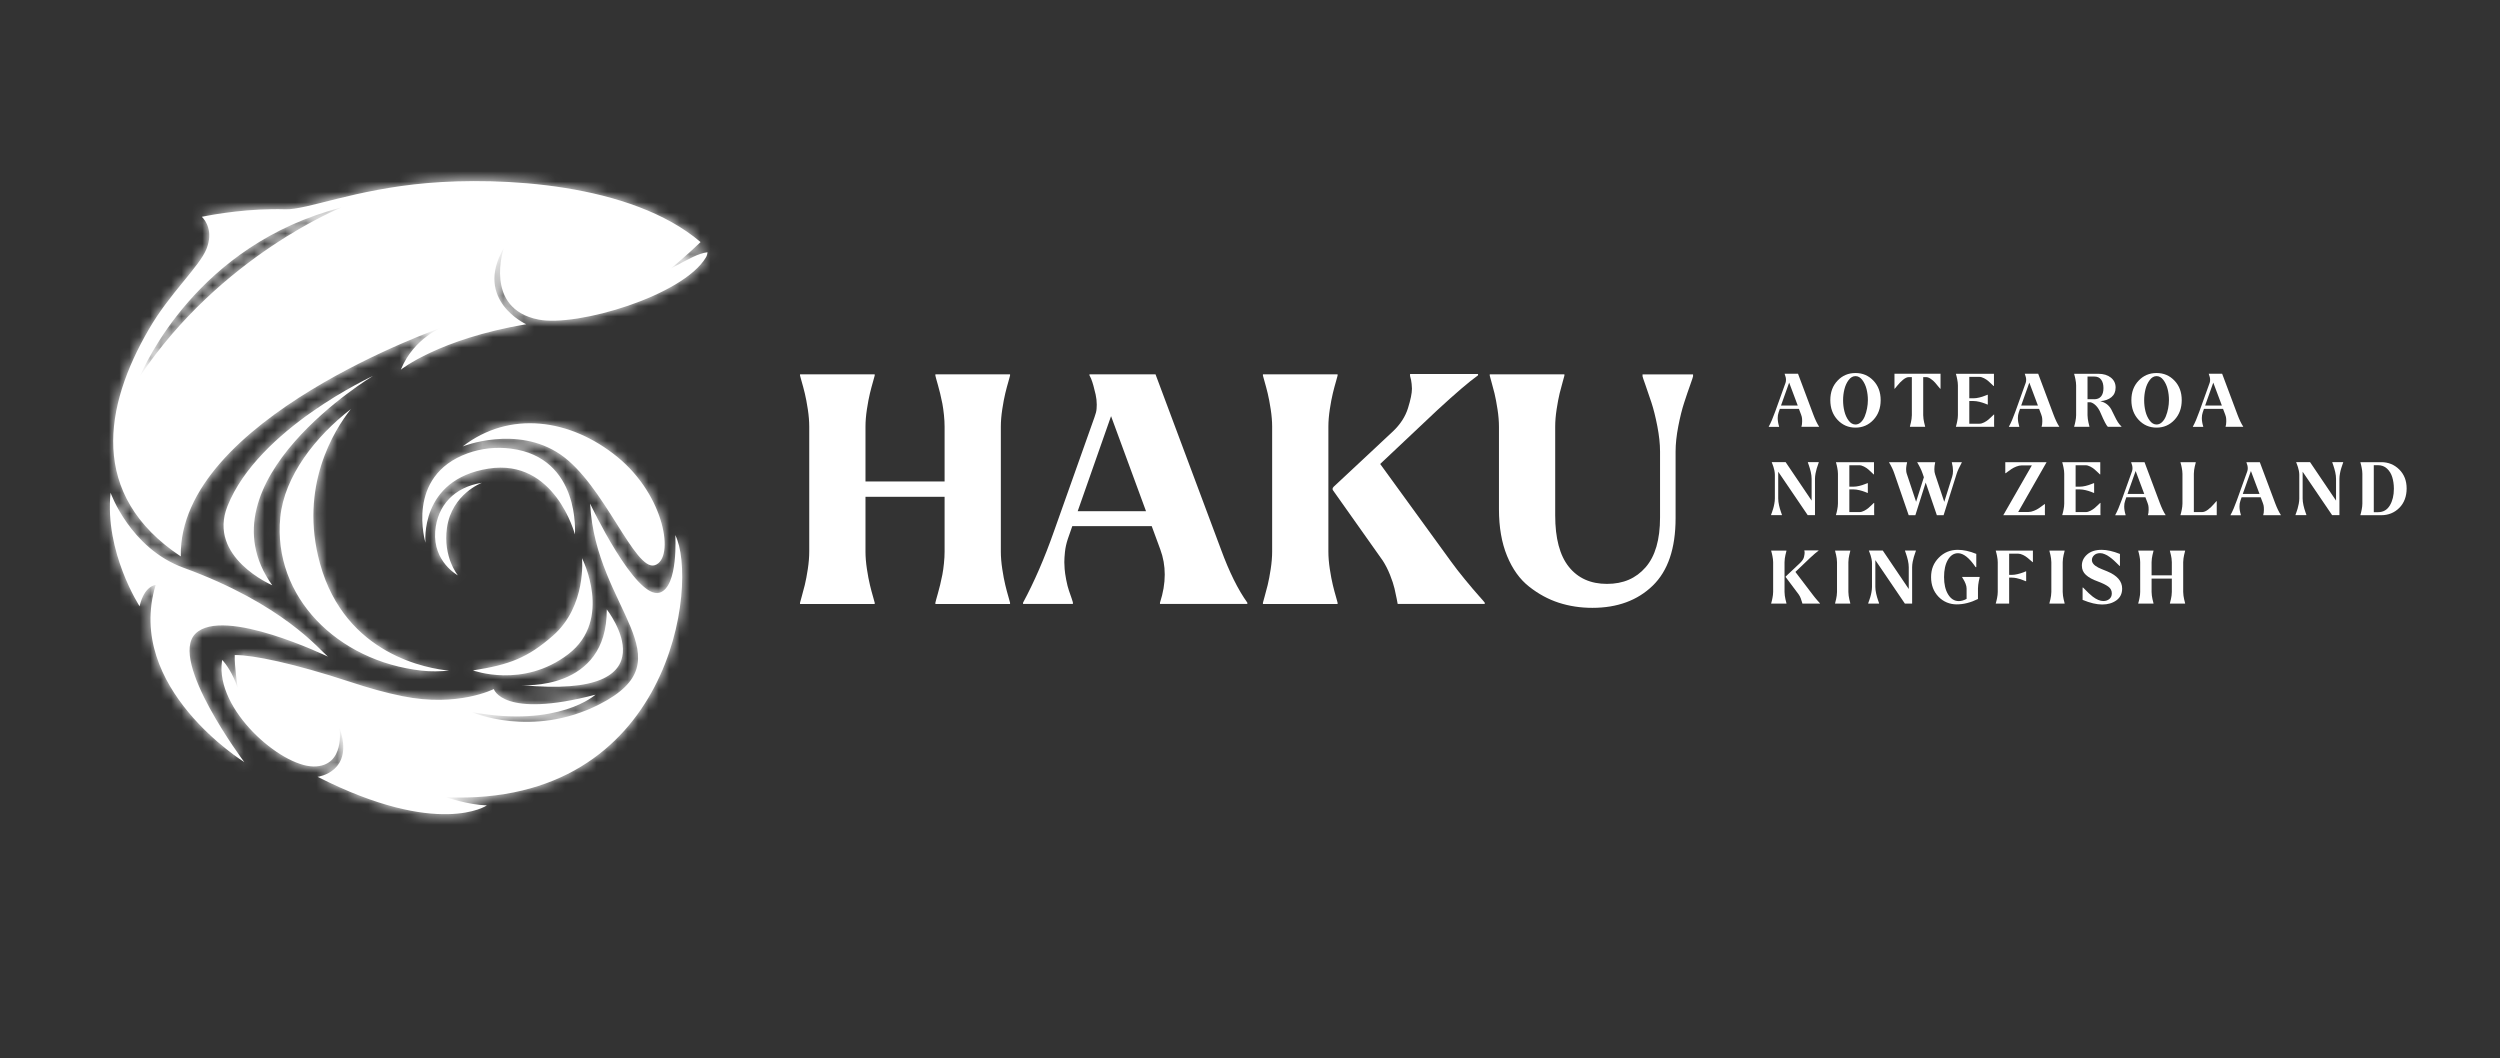 <svg width="241" height="102" viewBox="0 0 241 102" fill="none" xmlns="http://www.w3.org/2000/svg">
<rect x="0" y="0" width="241" height="102" fill="#333333" stroke="none"/>
<path d="M63.59 57.135C61.276 57.845 56.888 48.55 56.888 48.55C57.403 58.767 66.448 63.503 57.754 67.914C51.28 71.2 45.462 68.644 45.462 68.644C53.892 70.188 57.407 66.967 57.407 66.967C48.438 69.322 47.605 66.423 47.605 66.423C47.605 66.423 44.166 68.201 38.804 67.113C37.123 66.773 35.533 66.319 33.773 65.74C28.324 63.947 24.39 63.135 22.63 63.146C22.589 64.16 22.916 66.342 22.916 66.342C22.459 64.922 21.791 64.028 21.433 63.621C21.417 63.665 21.403 63.711 21.396 63.758C20.764 68.424 27.06 73.868 30.232 73.887C33.341 73.903 32.723 70.14 32.723 70.14C34.234 74.433 30.617 74.885 30.617 74.885C42.315 80.811 46.936 77.641 46.936 77.641C45.128 77.587 43.012 76.86 43.012 76.86C64.866 77.74 67.339 56.032 65.099 51.584C65.099 51.584 65.415 56.574 63.59 57.135ZM21.931 48.786C19.966 53.723 26.245 56.419 26.245 56.419C19.066 46.403 35.953 36.242 35.953 36.242C35.953 36.242 24.905 41.32 21.931 48.786ZM18.842 61.083C21.539 58.42 31.611 63.301 31.611 63.301C30.797 62.623 27.272 58.225 17.696 54.733C12.553 52.857 10.659 47.499 10.659 47.499C10.071 53.237 13.456 58.441 13.456 58.441C13.928 56.424 15.006 56.394 15.006 56.394C12 66.298 23.551 73.468 23.551 73.468C23.551 73.468 16.21 63.686 18.842 61.085V61.083ZM27.018 49.882C26.287 57.537 32.536 63.746 40.657 64.651C41.55 64.751 42.435 64.726 43.3 64.649C41.379 64.466 33.298 63.206 30.848 54.325C28.79 46.864 32.239 41.434 33.821 39.44C30.451 42.033 27.396 45.91 27.018 49.882ZM50.242 66.043C65.371 67.5 58.492 58.746 58.492 58.746C58.542 66.717 50.242 66.043 50.242 66.043ZM68.199 24.318C68.19 24.489 68.144 24.658 68.052 24.811C65.86 28.5 55.64 31.545 51.903 30.804C46.588 29.748 48.563 23.913 48.563 23.913C45.649 28.952 50.724 31.256 50.724 31.256C42.288 32.685 38.638 35.64 38.638 35.64C39.907 32.536 42.703 31.524 42.703 31.524C42.703 31.524 17.154 40.405 17.43 53.64C8.489 47.7 10.062 39.109 14.348 31.747C16.335 28.296 19.221 25.712 19.908 23.989C20.582 22.301 19.809 21.24 19.458 20.9C20.81 20.624 24.051 20.071 27.528 20.175C29.579 20.238 34.167 18.262 41.176 17.651C48.182 17.042 60.803 17.607 67.535 23.336C66.335 24.505 64.686 25.876 64.686 25.876C66.543 24.887 67.3 24.438 68.199 24.316V24.318ZM32.924 19.999C18.978 23.572 13.949 35.285 13.469 36.3C13.458 36.316 13.453 36.334 13.444 36.353C13.444 36.353 13.453 36.334 13.469 36.3C21.281 24.633 32.924 19.999 32.924 19.999ZM44.602 43.038C44.602 43.038 49.806 40.94 54.016 43.805C58.229 46.67 61.193 55.134 63.131 54.483C65.067 53.832 64.098 47.8 59.537 44.067C54.978 40.334 49.121 39.549 44.602 43.038ZM46.459 46.54C46.459 46.54 43.552 47.608 43.086 50.891C42.687 53.7 44.14 55.465 44.14 55.465C44.14 55.465 41.727 54.182 41.956 51.218C42.149 48.724 43.815 46.945 46.461 46.54H46.459ZM41.017 52.318C41.017 52.318 40.398 46.23 47.093 45.174C53.502 44.164 55.423 51.519 55.423 51.519C55.423 51.519 56.003 44.108 49.243 43.247C47.836 43.066 46.408 43.219 45.072 43.703C39.035 45.892 41.017 52.318 41.017 52.318ZM56.106 53.809C56.106 53.809 56.57 58.422 53.297 61.284C50.872 63.408 49.105 64.089 45.596 64.626C45.596 64.626 50.408 66.407 54.773 63.07C59.138 59.733 56.106 53.807 56.106 53.807V53.809Z" fill="white"/>
<mask id="mask0_703_58" style="mask-type:luminance" maskUnits="userSpaceOnUse" x="10" y="17" width="59" height="62">
<path d="M63.59 57.135C61.276 57.845 56.888 48.55 56.888 48.55C57.403 58.767 66.448 63.503 57.754 67.914C51.28 71.2 45.462 68.644 45.462 68.644C53.892 70.188 57.407 66.967 57.407 66.967C48.438 69.322 47.605 66.423 47.605 66.423C47.605 66.423 44.166 68.201 38.804 67.113C37.123 66.773 35.533 66.319 33.773 65.74C28.324 63.947 24.39 63.135 22.63 63.146C22.589 64.16 22.916 66.342 22.916 66.342C22.459 64.922 21.791 64.028 21.433 63.621C21.417 63.665 21.403 63.711 21.396 63.758C20.764 68.424 27.06 73.868 30.232 73.887C33.341 73.903 32.723 70.14 32.723 70.14C34.234 74.433 30.617 74.885 30.617 74.885C42.315 80.811 46.936 77.641 46.936 77.641C45.128 77.587 43.012 76.86 43.012 76.86C64.866 77.74 67.339 56.032 65.099 51.584C65.099 51.584 65.415 56.574 63.59 57.135ZM21.931 48.786C19.966 53.723 26.245 56.419 26.245 56.419C19.066 46.403 35.953 36.242 35.953 36.242C35.953 36.242 24.905 41.32 21.931 48.786ZM18.842 61.083C21.539 58.42 31.611 63.301 31.611 63.301C30.797 62.623 27.272 58.225 17.696 54.733C12.553 52.857 10.659 47.499 10.659 47.499C10.071 53.237 13.456 58.441 13.456 58.441C13.928 56.424 15.006 56.394 15.006 56.394C12 66.298 23.551 73.468 23.551 73.468C23.551 73.468 16.21 63.686 18.842 61.085V61.083ZM27.018 49.882C26.287 57.537 32.536 63.746 40.657 64.651C41.55 64.751 42.435 64.726 43.3 64.649C41.379 64.466 33.298 63.206 30.848 54.325C28.79 46.864 32.239 41.434 33.821 39.44C30.451 42.033 27.396 45.91 27.018 49.882ZM50.242 66.043C65.371 67.5 58.492 58.746 58.492 58.746C58.542 66.717 50.242 66.043 50.242 66.043ZM68.199 24.318C68.19 24.489 68.144 24.658 68.052 24.811C65.86 28.5 55.64 31.545 51.903 30.804C46.588 29.748 48.563 23.913 48.563 23.913C45.649 28.952 50.724 31.256 50.724 31.256C42.288 32.685 38.638 35.64 38.638 35.64C39.907 32.536 42.703 31.524 42.703 31.524C42.703 31.524 17.154 40.405 17.43 53.64C8.489 47.7 10.062 39.109 14.348 31.747C16.335 28.296 19.221 25.712 19.908 23.989C20.582 22.301 19.809 21.24 19.458 20.9C20.81 20.624 24.051 20.071 27.528 20.175C29.579 20.238 34.167 18.262 41.176 17.651C48.182 17.042 60.803 17.607 67.535 23.336C66.335 24.505 64.686 25.876 64.686 25.876C66.543 24.887 67.3 24.438 68.199 24.316V24.318ZM32.924 19.999C18.978 23.572 13.949 35.285 13.469 36.3C13.458 36.316 13.453 36.334 13.444 36.353C13.444 36.353 13.453 36.334 13.469 36.3C21.281 24.633 32.924 19.999 32.924 19.999ZM44.602 43.038C44.602 43.038 49.806 40.94 54.016 43.805C58.229 46.67 61.193 55.134 63.131 54.483C65.067 53.832 64.098 47.8 59.537 44.067C54.978 40.334 49.121 39.549 44.602 43.038ZM46.459 46.54C46.459 46.54 43.552 47.608 43.086 50.891C42.687 53.7 44.14 55.465 44.14 55.465C44.14 55.465 41.727 54.182 41.956 51.218C42.149 48.724 43.815 46.945 46.461 46.54H46.459ZM41.017 52.318C41.017 52.318 40.398 46.23 47.093 45.174C53.502 44.164 55.423 51.519 55.423 51.519C55.423 51.519 56.003 44.108 49.243 43.247C47.836 43.066 46.408 43.219 45.072 43.703C39.035 45.892 41.017 52.318 41.017 52.318ZM56.106 53.809C56.106 53.809 56.57 58.422 53.297 61.284C50.872 63.408 49.105 64.089 45.596 64.626C45.596 64.626 50.408 66.407 54.773 63.07C59.138 59.733 56.106 53.807 56.106 53.807V53.809Z" fill="white"/>
</mask>
<g mask="url(#mask0_703_58)">
<path d="M9.564 6.10352e-05L98.204 17.6L79.639 102L-9 84.4L9.564 6.10352e-05Z" fill="white"/>
</g>
<path d="M77.123 58.223V58.1C77.123 58.079 77.174 57.896 77.275 57.547C77.377 57.199 77.478 56.815 77.582 56.394C77.684 55.974 77.781 55.46 77.873 54.856C77.965 54.251 78.011 53.693 78.011 53.179V41.128C78.011 40.616 77.965 40.058 77.873 39.451C77.781 38.847 77.684 38.335 77.582 37.914C77.481 37.495 77.377 37.11 77.275 36.761C77.174 36.413 77.123 36.228 77.123 36.207V36.084H84.321V36.207C84.321 36.228 84.27 36.413 84.168 36.761C84.067 37.11 83.963 37.495 83.862 37.914C83.76 38.335 83.663 38.847 83.571 39.451C83.479 40.056 83.433 40.614 83.433 41.128V46.415H91.059V41.128C91.059 40.781 91.039 40.406 90.997 40.005C90.956 39.604 90.905 39.241 90.845 38.914C90.782 38.588 90.711 38.259 90.63 37.93C90.549 37.603 90.478 37.33 90.416 37.115C90.353 36.899 90.298 36.7 90.247 36.515C90.197 36.33 90.171 36.228 90.171 36.207V36.084H97.369V36.207C97.369 36.228 97.318 36.413 97.217 36.761C97.115 37.11 97.011 37.495 96.91 37.914C96.808 38.335 96.711 38.847 96.619 39.451C96.527 40.056 96.481 40.614 96.481 41.128V53.179C96.481 53.691 96.527 54.251 96.619 54.856C96.711 55.46 96.808 55.974 96.91 56.394C97.011 56.813 97.113 57.197 97.217 57.547C97.318 57.896 97.369 58.079 97.369 58.1V58.223H90.171V58.1C90.171 58.079 90.197 57.977 90.247 57.792C90.298 57.607 90.353 57.408 90.416 57.192C90.476 56.977 90.547 56.706 90.63 56.377C90.711 56.048 90.782 55.722 90.845 55.393C90.907 55.067 90.958 54.701 90.997 54.302C91.039 53.902 91.059 53.529 91.059 53.179V47.892H83.433V53.179C83.433 53.691 83.479 54.251 83.571 54.856C83.663 55.46 83.76 55.974 83.862 56.394C83.963 56.813 84.065 57.197 84.168 57.547C84.27 57.896 84.321 58.079 84.321 58.1V58.223H77.123Z" fill="white"/>
<path d="M98.621 58.223V58.1C99.703 56.093 100.693 53.807 101.593 51.246L105.512 40.209C105.635 39.882 105.701 39.609 105.711 39.394C105.72 39.178 105.727 39.051 105.727 39.009C105.727 38.68 105.69 38.358 105.621 38.041C105.549 37.724 105.478 37.437 105.406 37.18C105.335 36.923 105.259 36.693 105.175 36.487L105.023 36.179V36.087H111.393L117.702 52.964C118.498 55.136 119.345 56.847 120.244 58.098V58.221H111.822V58.098C112.129 57.155 112.281 56.252 112.281 55.393C112.281 54.534 112.138 53.744 111.852 52.964L111.026 50.72H103.369L102.94 51.95C102.797 52.38 102.705 52.795 102.663 53.195C102.622 53.596 102.601 53.929 102.601 54.194C102.601 54.358 102.61 54.578 102.631 54.853C102.652 55.129 102.702 55.479 102.783 55.898C102.864 56.319 102.952 56.662 103.044 56.928C103.136 57.195 103.222 57.447 103.305 57.681C103.385 57.917 103.427 58.045 103.427 58.066V58.218H98.619L98.621 58.223ZM110.475 49.277L107.106 40.116L103.891 49.277H110.475Z" fill="white"/>
<path d="M121.899 57.547C122 57.199 122.102 56.815 122.205 56.394C122.307 55.974 122.404 55.46 122.496 54.856C122.588 54.252 122.635 53.693 122.635 53.179V41.128C122.635 40.616 122.588 40.058 122.496 39.451C122.404 38.847 122.307 38.335 122.205 37.914C122.104 37.495 122 37.11 121.899 36.761C121.797 36.413 121.746 36.228 121.746 36.207V36.084H128.944V36.207C128.944 36.228 128.893 36.413 128.792 36.761C128.69 37.11 128.586 37.495 128.485 37.914C128.383 38.335 128.287 38.847 128.194 39.451C128.102 40.056 128.056 40.614 128.056 41.128V53.179C128.056 53.691 128.102 54.252 128.194 54.856C128.287 55.46 128.383 55.974 128.485 56.394C128.586 56.813 128.688 57.197 128.792 57.547C128.893 57.897 128.944 58.079 128.944 58.1V58.223H121.746V58.1C121.746 58.079 121.797 57.897 121.899 57.547ZM128.545 46.941L134.273 41.591C134.988 40.915 135.473 40.167 135.729 39.347C135.985 38.527 136.112 37.902 136.112 37.471C136.112 37.409 136.1 37.256 136.082 37.011C136.061 36.765 136.01 36.508 135.929 36.242V36.056H142.484V36.179C141.625 36.793 140.32 37.911 138.564 39.53L133.05 44.727L139.881 54.133C140.248 54.645 140.698 55.224 141.229 55.87C141.759 56.516 142.204 57.037 142.562 57.438C142.92 57.839 143.109 58.059 143.129 58.098V58.221H134.737L134.644 57.73C134.582 57.422 134.511 57.088 134.43 56.732C134.347 56.373 134.204 55.937 134.001 55.425C133.796 54.914 133.563 54.453 133.297 54.043L128.49 47.249C128.469 47.207 128.46 47.167 128.46 47.126C128.46 47.063 128.49 47.003 128.552 46.941H128.545Z" fill="white"/>
<path d="M143.612 36.087H150.809V36.209C150.809 36.23 150.758 36.415 150.657 36.763C150.555 37.112 150.452 37.497 150.35 37.916C150.249 38.337 150.152 38.849 150.059 39.454C149.967 40.058 149.921 40.616 149.921 41.13V49.678C149.921 51.892 150.359 53.547 151.238 54.643C152.115 55.74 153.342 56.287 154.913 56.287C156.484 56.287 157.705 55.754 158.634 54.689C159.564 53.624 160.028 52.026 160.028 49.893V43.529C160.028 42.791 159.94 41.978 159.767 41.086C159.594 40.195 159.405 39.438 159.2 38.812C158.994 38.187 158.801 37.62 158.618 37.105C158.434 36.594 158.341 36.316 158.341 36.276V36.091H163.211V36.276C163.211 36.318 163.119 36.594 162.937 37.105C162.752 37.617 162.559 38.187 162.356 38.812C162.15 39.438 161.961 40.195 161.788 41.086C161.615 41.978 161.527 42.793 161.527 43.529V49.956C161.527 52.867 160.791 55.034 159.322 56.458C157.852 57.883 155.912 58.596 153.504 58.596C152.36 58.596 151.284 58.431 150.272 58.105C149.261 57.778 148.306 57.26 147.409 56.553C146.509 55.847 145.801 54.858 145.279 53.587C144.758 52.316 144.5 50.819 144.5 49.099V41.137C144.5 40.626 144.454 40.067 144.361 39.461C144.269 38.856 144.172 38.344 144.071 37.923C143.969 37.504 143.865 37.119 143.764 36.77C143.662 36.422 143.612 36.237 143.612 36.216V36.094V36.087Z" fill="white"/>
<path d="M170.508 41.123C170.702 40.778 170.912 40.287 171.138 39.653L172.128 36.897C172.155 36.811 172.169 36.719 172.169 36.619C172.169 36.453 172.128 36.265 172.042 36.052V36.031H173.33L174.808 39.979C174.988 40.456 175.171 40.839 175.36 41.123V41.144H173.662V41.116C173.68 41.054 173.697 40.984 173.708 40.908C173.72 40.832 173.726 40.739 173.726 40.635C173.726 40.588 173.724 40.503 173.72 40.382C173.715 40.262 173.685 40.125 173.627 39.975L173.415 39.414H171.576L171.456 39.762C171.399 39.928 171.371 40.107 171.371 40.301C171.371 40.547 171.415 40.818 171.505 41.112V41.147H170.508V41.126V41.123ZM171.689 39.092H173.302L172.474 36.883L171.689 39.092Z" fill="white"/>
<path d="M177.143 36.691C177.604 36.202 178.181 35.959 178.869 35.959C179.556 35.959 180.128 36.202 180.594 36.691C181.06 37.18 181.296 37.805 181.296 38.574C181.296 39.343 181.063 39.979 180.594 40.477C180.128 40.975 179.552 41.223 178.869 41.223C178.186 41.223 177.609 40.975 177.143 40.477C176.677 39.979 176.442 39.345 176.442 38.574C176.442 37.803 176.675 37.18 177.143 36.691ZM177.674 38.588C177.674 38.951 177.715 39.308 177.801 39.653C177.886 39.998 178.022 40.297 178.211 40.547C178.4 40.797 178.62 40.922 178.869 40.922C179.058 40.922 179.231 40.848 179.388 40.702C179.545 40.556 179.671 40.364 179.766 40.128C179.861 39.891 179.934 39.637 179.985 39.368C180.036 39.097 180.064 38.831 180.064 38.567C180.064 38.208 180.022 37.856 179.937 37.515C179.851 37.175 179.715 36.881 179.526 36.631C179.337 36.381 179.118 36.258 178.869 36.258C178.62 36.258 178.4 36.383 178.211 36.633C178.022 36.883 177.886 37.182 177.801 37.527C177.715 37.872 177.674 38.226 177.674 38.585V38.588Z" fill="white"/>
<path d="M182.624 36.031H187.068V37.474H187.033C187.019 37.465 186.961 37.397 186.862 37.272C186.763 37.147 186.657 37.017 186.542 36.886C186.426 36.754 186.288 36.631 186.124 36.52C185.96 36.408 185.81 36.353 185.667 36.353H185.397V40.023C185.397 40.132 185.407 40.253 185.425 40.385C185.443 40.517 185.464 40.628 185.485 40.718C185.506 40.808 185.527 40.894 185.55 40.977C185.57 41.061 185.582 41.107 185.582 41.116V41.144H184.117V41.116C184.117 41.116 184.129 41.061 184.149 40.977C184.17 40.894 184.191 40.808 184.214 40.718C184.235 40.628 184.255 40.517 184.274 40.385C184.292 40.253 184.302 40.132 184.302 40.023V36.353H184.018C183.842 36.353 183.653 36.441 183.446 36.615C183.238 36.791 183.056 36.976 182.901 37.173C182.747 37.37 182.664 37.469 182.654 37.474H182.627V36.031H182.624Z" fill="white"/>
<path d="M188.553 36.061V36.033H192.217V37.212H192.182C192.182 37.212 192.113 37.145 192.004 37.041C191.896 36.937 191.785 36.835 191.672 36.735C191.559 36.635 191.421 36.543 191.255 36.457C191.089 36.371 190.936 36.33 190.796 36.33H189.84V38.395H190.244C190.42 38.395 190.606 38.37 190.807 38.321C191.008 38.273 191.188 38.215 191.349 38.148L191.596 38.055H191.624V39H191.596L191.349 38.9C191.188 38.838 191.008 38.782 190.807 38.733C190.606 38.685 190.42 38.659 190.244 38.659H189.84V40.846H190.816C190.957 40.846 191.112 40.804 191.275 40.718C191.439 40.632 191.58 40.54 191.693 40.44C191.806 40.341 191.917 40.239 192.025 40.135C192.134 40.03 192.194 39.975 192.203 39.963H192.237L192.23 40.843L192.237 41.142H188.553V41.114L188.581 41.014C188.599 40.952 188.616 40.889 188.629 40.827C188.643 40.762 188.659 40.686 188.678 40.595C188.696 40.505 188.712 40.41 188.724 40.308C188.735 40.206 188.742 40.111 188.742 40.021V37.152C188.742 37.062 188.735 36.967 188.724 36.865C188.712 36.763 188.696 36.668 188.678 36.578C188.659 36.487 188.643 36.411 188.629 36.346C188.616 36.281 188.599 36.219 188.581 36.158L188.553 36.059V36.061Z" fill="white"/>
<path d="M193.661 41.123C193.855 40.778 194.065 40.287 194.291 39.653L195.28 36.897C195.308 36.811 195.322 36.719 195.322 36.619C195.322 36.453 195.28 36.265 195.195 36.052V36.031H196.482L197.961 39.979C198.141 40.456 198.323 40.839 198.512 41.123V41.144H196.814V41.116C196.833 41.054 196.849 40.984 196.861 40.908C196.872 40.832 196.879 40.739 196.879 40.635C196.879 40.588 196.877 40.503 196.872 40.382C196.868 40.262 196.838 40.125 196.78 39.975L196.568 39.414H194.729L194.609 39.762C194.551 39.928 194.524 40.107 194.524 40.301C194.524 40.547 194.568 40.818 194.657 41.112V41.147H193.661V41.126V41.123ZM194.842 39.092H196.455L195.626 36.883L194.842 39.092Z" fill="white"/>
<path d="M199.977 41.017C199.996 40.954 200.012 40.892 200.026 40.829C200.04 40.764 200.056 40.688 200.074 40.598C200.093 40.507 200.109 40.412 200.12 40.31C200.132 40.209 200.139 40.114 200.139 40.023V37.154C200.139 37.064 200.132 36.969 200.12 36.867C200.109 36.765 200.093 36.67 200.074 36.58C200.056 36.489 200.04 36.413 200.026 36.348C200.012 36.283 199.996 36.221 199.977 36.161L199.95 36.061V36.033H202.277C202.778 36.033 203.179 36.156 203.486 36.399C203.793 36.642 203.945 36.964 203.945 37.36C203.945 37.756 203.811 38.062 203.546 38.284C203.279 38.507 202.919 38.636 202.46 38.676C202.93 38.78 203.285 39.039 203.521 39.456C203.597 39.597 203.698 39.803 203.828 40.074C203.957 40.345 204.07 40.554 204.167 40.702C204.264 40.85 204.379 40.989 204.51 41.116V41.144H203.195C203.059 41.022 202.831 40.586 202.51 39.838C202.379 39.521 202.224 39.275 202.047 39.099C201.869 38.923 201.696 38.817 201.528 38.78H201.237V40.023C201.237 40.132 201.246 40.253 201.265 40.385C201.283 40.517 201.304 40.628 201.325 40.718C201.345 40.808 201.366 40.894 201.389 40.977C201.41 41.061 201.421 41.107 201.421 41.116V41.144H199.95V41.116L199.977 41.017ZM201.88 38.488C202.169 38.488 202.388 38.398 202.543 38.215C202.695 38.032 202.773 37.766 202.773 37.416C202.773 37.066 202.699 36.797 202.55 36.598C202.402 36.399 202.185 36.3 201.901 36.3H201.237V38.486H201.88V38.488ZM201.385 38.766C201.352 38.766 201.327 38.768 201.313 38.773C201.345 38.773 201.371 38.771 201.385 38.766Z" fill="white"/>
<path d="M206.167 36.691C206.628 36.202 207.205 35.959 207.892 35.959C208.58 35.959 209.152 36.202 209.618 36.691C210.084 37.18 210.319 37.805 210.319 38.574C210.319 39.343 210.086 39.979 209.618 40.477C209.152 40.975 208.575 41.223 207.892 41.223C207.209 41.223 206.633 40.975 206.167 40.477C205.701 39.979 205.465 39.345 205.465 38.574C205.465 37.803 205.698 37.18 206.167 36.691ZM206.697 38.588C206.697 38.951 206.739 39.308 206.824 39.653C206.91 39.998 207.046 40.297 207.235 40.547C207.424 40.797 207.643 40.922 207.892 40.922C208.082 40.922 208.255 40.848 208.411 40.702C208.568 40.556 208.695 40.364 208.79 40.128C208.884 39.891 208.958 39.637 209.009 39.368C209.06 39.097 209.087 38.831 209.087 38.567C209.087 38.208 209.046 37.856 208.96 37.515C208.875 37.175 208.739 36.881 208.55 36.631C208.361 36.381 208.142 36.258 207.892 36.258C207.643 36.258 207.424 36.383 207.235 36.633C207.046 36.883 206.91 37.182 206.824 37.527C206.739 37.872 206.697 38.226 206.697 38.585V38.588Z" fill="white"/>
<path d="M211.394 41.123C211.588 40.778 211.798 40.287 212.024 39.653L213.014 36.897C213.041 36.811 213.055 36.719 213.055 36.619C213.055 36.453 213.014 36.265 212.928 36.052V36.031H214.216L215.694 39.979C215.874 40.456 216.057 40.839 216.246 41.123V41.144H214.548V41.116C214.566 41.054 214.582 40.984 214.594 40.908C214.606 40.832 214.612 40.739 214.612 40.635C214.612 40.588 214.61 40.503 214.606 40.382C214.601 40.262 214.571 40.125 214.513 39.975L214.301 39.414H212.462L212.342 39.762C212.285 39.928 212.257 40.107 212.257 40.301C212.257 40.547 212.301 40.818 212.391 41.112V41.147H211.394V41.126V41.123ZM212.575 39.092H214.188L213.36 36.883L212.575 39.092Z" fill="white"/>
<path d="M170.806 49.423C170.847 49.3 170.889 49.175 170.93 49.046C170.97 48.918 171.009 48.761 171.043 48.573C171.078 48.386 171.097 48.212 171.097 48.052V45.773C171.097 45.651 171.083 45.519 171.055 45.375C171.027 45.234 170.995 45.113 170.963 45.016C170.93 44.919 170.896 44.824 170.861 44.731C170.827 44.639 170.806 44.588 170.801 44.578V44.551H172.137L174.64 48.258V46.163C174.64 45.954 174.612 45.734 174.559 45.498C174.504 45.264 174.444 45.053 174.379 44.87C174.312 44.685 174.28 44.59 174.28 44.586V44.551H175.327V44.586C175.323 44.599 175.3 44.669 175.256 44.792C175.214 44.914 175.173 45.039 175.131 45.167C175.092 45.294 175.053 45.452 175.018 45.639C174.984 45.827 174.965 46 174.965 46.16V49.662H174.264L171.42 45.472V48.05C171.42 48.258 171.447 48.478 171.5 48.715C171.553 48.948 171.616 49.159 171.68 49.342C171.747 49.527 171.779 49.622 171.779 49.627V49.662H170.732V49.627C170.737 49.613 170.76 49.544 170.804 49.421L170.806 49.423Z" fill="white"/>
<path d="M176.989 44.581V44.553H180.652V45.732H180.617C180.617 45.732 180.548 45.665 180.44 45.56C180.331 45.456 180.221 45.354 180.108 45.255C179.994 45.155 179.856 45.062 179.69 44.977C179.524 44.891 179.372 44.849 179.231 44.849H178.276V46.915H178.68C178.855 46.915 179.042 46.89 179.242 46.841C179.443 46.792 179.623 46.734 179.785 46.667L180.031 46.575H180.059V47.52H180.031L179.785 47.42C179.623 47.357 179.443 47.302 179.242 47.253C179.042 47.205 178.855 47.179 178.68 47.179H178.276V49.365H179.252C179.392 49.365 179.547 49.324 179.711 49.238C179.875 49.152 180.015 49.059 180.128 48.96C180.241 48.86 180.352 48.758 180.46 48.654C180.569 48.55 180.629 48.495 180.638 48.483H180.673L180.666 49.363L180.673 49.662H176.989V49.634L177.016 49.534C177.035 49.472 177.051 49.409 177.065 49.347C177.078 49.282 177.095 49.205 177.113 49.115C177.132 49.025 177.148 48.93 177.159 48.828C177.171 48.726 177.178 48.631 177.178 48.541V45.672C177.178 45.581 177.171 45.486 177.159 45.384C177.148 45.282 177.132 45.188 177.113 45.097C177.095 45.007 177.078 44.931 177.065 44.866C177.051 44.801 177.035 44.738 177.016 44.678L176.989 44.578V44.581Z" fill="white"/>
<path d="M182.11 44.581V44.553H183.842V44.581C183.842 44.581 183.836 44.62 183.822 44.683C183.808 44.745 183.794 44.812 183.782 44.882C183.771 44.951 183.762 45.019 183.757 45.083C183.753 45.151 183.75 45.199 183.75 45.232C183.75 45.294 183.755 45.366 183.764 45.452C183.773 45.537 183.794 45.628 183.829 45.722L184.712 48.372L185.462 46.007L185.335 45.639C185.307 45.549 185.27 45.456 185.229 45.359C185.187 45.262 185.144 45.171 185.102 45.086C185.061 45 185.021 44.926 184.984 44.861C184.948 44.796 184.915 44.736 184.883 44.68C184.851 44.623 184.83 44.59 184.825 44.581V44.553H186.551V44.581C186.498 44.822 186.472 45.039 186.472 45.234C186.472 45.428 186.495 45.581 186.544 45.725L187.427 48.381L188.191 45.945C188.242 45.785 188.27 45.602 188.27 45.398C188.27 45.153 188.233 44.88 188.156 44.581V44.553H189.118V44.581C188.879 45.026 188.715 45.38 188.629 45.646L187.363 49.666H186.712L185.637 46.521L184.641 49.666H183.997L182.611 45.639C182.498 45.299 182.329 44.947 182.108 44.581H182.11Z" fill="white"/>
<path d="M193.116 49.666L195.869 44.866H194.879C194.724 44.866 194.554 44.903 194.369 44.977C194.185 45.051 194.03 45.13 193.905 45.215C193.781 45.301 193.659 45.389 193.539 45.477C193.419 45.567 193.354 45.614 193.345 45.618H193.31V44.553H197.292L194.554 49.354H195.557C195.712 49.354 195.882 49.317 196.067 49.242C196.252 49.168 196.406 49.09 196.531 49.004C196.655 48.918 196.778 48.83 196.898 48.742C197.017 48.652 197.082 48.606 197.091 48.601H197.133L197.126 49.354L197.133 49.666H193.114H193.116Z" fill="white"/>
<path d="M198.803 44.581V44.553H202.466V45.732H202.432C202.432 45.732 202.363 45.665 202.254 45.56C202.146 45.456 202.035 45.354 201.922 45.255C201.809 45.155 201.671 45.062 201.504 44.977C201.338 44.891 201.186 44.849 201.045 44.849H200.09V46.915H200.494C200.669 46.915 200.856 46.89 201.057 46.841C201.258 46.792 201.438 46.734 201.599 46.667L201.846 46.575H201.874V47.52H201.846L201.599 47.42C201.438 47.357 201.258 47.302 201.057 47.253C200.856 47.205 200.669 47.179 200.494 47.179H200.09V49.365H201.066C201.207 49.365 201.361 49.324 201.525 49.238C201.689 49.152 201.83 49.059 201.943 48.96C202.056 48.86 202.167 48.758 202.275 48.654C202.383 48.55 202.443 48.495 202.453 48.483H202.487L202.48 49.363L202.487 49.662H198.803V49.634L198.831 49.534C198.849 49.472 198.865 49.409 198.879 49.347C198.893 49.282 198.909 49.205 198.928 49.115C198.946 49.025 198.962 48.93 198.974 48.828C198.985 48.726 198.992 48.631 198.992 48.541V45.672C198.992 45.581 198.985 45.486 198.974 45.384C198.962 45.282 198.946 45.188 198.928 45.097C198.909 45.007 198.893 44.931 198.879 44.866C198.865 44.801 198.849 44.738 198.831 44.678L198.803 44.578V44.581Z" fill="white"/>
<path d="M203.911 49.645C204.104 49.3 204.314 48.809 204.54 48.175L205.53 45.419C205.558 45.334 205.572 45.241 205.572 45.141C205.572 44.974 205.53 44.787 205.445 44.574V44.553H206.732L208.211 48.501C208.391 48.978 208.573 49.361 208.762 49.645V49.666H207.064V49.639C207.083 49.576 207.099 49.507 207.11 49.43C207.122 49.354 207.129 49.261 207.129 49.157C207.129 49.111 207.127 49.025 207.122 48.904C207.117 48.784 207.087 48.647 207.03 48.497L206.817 47.936H204.979L204.859 48.284C204.801 48.45 204.773 48.629 204.773 48.823C204.773 49.069 204.817 49.34 204.907 49.634V49.669H203.911V49.648V49.645ZM205.092 47.614H206.704L205.876 45.405L205.092 47.614Z" fill="white"/>
<path d="M211.671 44.553V44.581C211.671 44.581 211.66 44.636 211.639 44.72C211.618 44.803 211.597 44.889 211.574 44.979C211.554 45.069 211.533 45.181 211.514 45.313C211.496 45.445 211.487 45.565 211.487 45.674V49.365H212.271C212.456 49.365 212.652 49.284 212.859 49.124C213.067 48.965 213.249 48.789 213.408 48.603C213.565 48.416 213.651 48.321 213.66 48.316H213.694V49.666H210.199V49.639L210.227 49.539C210.245 49.476 210.262 49.414 210.275 49.351C210.289 49.286 210.305 49.21 210.324 49.12C210.342 49.029 210.359 48.934 210.37 48.833C210.382 48.731 210.389 48.636 210.389 48.545V45.676C210.389 45.586 210.382 45.491 210.37 45.389C210.359 45.287 210.342 45.192 210.324 45.102C210.305 45.012 210.289 44.935 210.275 44.87C210.262 44.806 210.245 44.743 210.227 44.683L210.199 44.583V44.555H211.671V44.553Z" fill="white"/>
<path d="M215.023 49.645C215.217 49.3 215.427 48.809 215.653 48.175L216.643 45.419C216.67 45.334 216.684 45.241 216.684 45.141C216.684 44.974 216.643 44.787 216.557 44.574V44.553H217.845L219.323 48.501C219.503 48.978 219.686 49.361 219.875 49.645V49.666H218.177V49.639C218.195 49.576 218.211 49.507 218.223 49.43C218.234 49.354 218.241 49.261 218.241 49.157C218.241 49.111 218.239 49.025 218.234 48.904C218.23 48.784 218.2 48.647 218.142 48.497L217.93 47.936H216.091L215.971 48.284C215.914 48.45 215.886 48.629 215.886 48.823C215.886 49.069 215.93 49.34 216.02 49.634V49.669H215.023V49.648V49.645ZM216.204 47.614H217.817L216.989 45.405L216.204 47.614Z" fill="white"/>
<path d="M221.36 49.423C221.402 49.3 221.443 49.175 221.485 49.046C221.524 48.918 221.563 48.761 221.598 48.573C221.633 48.386 221.651 48.212 221.651 48.052V45.773C221.651 45.651 221.637 45.519 221.609 45.375C221.582 45.234 221.549 45.113 221.517 45.016C221.485 44.919 221.45 44.824 221.416 44.731C221.381 44.639 221.36 44.588 221.356 44.578V44.551H222.691L225.194 48.258V46.163C225.194 45.954 225.167 45.734 225.114 45.498C225.058 45.264 224.998 45.053 224.934 44.87C224.867 44.685 224.835 44.59 224.835 44.586V44.551H225.882V44.586C225.877 44.599 225.854 44.669 225.81 44.792C225.769 44.914 225.727 45.039 225.686 45.167C225.647 45.294 225.607 45.452 225.573 45.639C225.538 45.827 225.52 46 225.52 46.16V49.662H224.818L221.974 45.472V48.05C221.974 48.258 222.002 48.478 222.055 48.715C222.108 48.948 222.17 49.159 222.235 49.342C222.302 49.527 222.334 49.622 222.334 49.627V49.662H221.286V49.627C221.291 49.613 221.314 49.544 221.358 49.421L221.36 49.423Z" fill="white"/>
<path d="M227.543 44.581V44.553H229.552C230.235 44.553 230.814 44.789 231.289 45.259C231.762 45.729 232 46.341 232 47.089C232 47.837 231.765 48.49 231.292 48.96C230.821 49.43 230.24 49.666 229.552 49.666H227.543V49.639L227.571 49.539C227.589 49.476 227.605 49.414 227.619 49.351C227.633 49.286 227.649 49.21 227.668 49.12C227.686 49.029 227.702 48.934 227.714 48.833C227.725 48.731 227.732 48.636 227.732 48.545V45.676C227.732 45.586 227.725 45.491 227.714 45.389C227.702 45.287 227.686 45.192 227.668 45.102C227.649 45.012 227.633 44.935 227.619 44.87C227.605 44.806 227.589 44.743 227.571 44.683L227.543 44.583V44.581ZM228.83 49.374H229.241C229.741 49.374 230.12 49.157 230.381 48.724C230.639 48.291 230.77 47.758 230.77 47.123V47.089C230.766 46.686 230.713 46.32 230.611 45.991C230.51 45.662 230.341 45.389 230.106 45.171C229.871 44.954 229.582 44.845 229.243 44.845H228.833V49.374H228.83Z" fill="white"/>
<path d="M170.741 58.186V58.158L170.769 58.059C170.787 57.996 170.804 57.934 170.817 57.871C170.831 57.806 170.847 57.73 170.866 57.639C170.884 57.549 170.901 57.454 170.912 57.352C170.924 57.25 170.931 57.155 170.931 57.065V54.196C170.931 54.105 170.924 54.011 170.912 53.909C170.901 53.807 170.884 53.712 170.866 53.621C170.847 53.531 170.831 53.455 170.817 53.39C170.804 53.325 170.787 53.263 170.769 53.202L170.741 53.103V53.075H172.213V53.103C172.213 53.103 172.202 53.158 172.181 53.242C172.16 53.325 172.139 53.411 172.116 53.501C172.096 53.591 172.075 53.703 172.056 53.835C172.038 53.967 172.029 54.087 172.029 54.196V57.065C172.029 57.174 172.038 57.294 172.056 57.426C172.075 57.558 172.096 57.669 172.116 57.76C172.137 57.85 172.158 57.936 172.181 58.019C172.202 58.102 172.213 58.149 172.213 58.158V58.186H170.741ZM172.149 55.567L173.514 54.282C173.736 54.068 173.867 53.872 173.906 53.693C173.946 53.513 173.966 53.378 173.966 53.288C173.966 53.212 173.957 53.149 173.939 53.096V53.061H175.304V53.089C175.111 53.225 174.843 53.455 174.497 53.777L173.076 55.134L174.746 57.329C174.808 57.415 174.88 57.507 174.965 57.609C175.051 57.711 175.122 57.797 175.185 57.869C175.247 57.94 175.304 58.005 175.358 58.063C175.413 58.123 175.441 58.154 175.445 58.158V58.186H173.754C173.754 58.186 173.729 58.123 173.706 58.031C173.683 57.936 173.643 57.82 173.593 57.683C173.542 57.547 173.477 57.424 173.401 57.315L172.142 55.632C172.142 55.632 172.135 55.613 172.135 55.604C172.135 55.59 172.139 55.578 172.149 55.569V55.567Z" fill="white"/>
<path d="M176.903 53.103V53.075H178.368V53.103C178.368 53.103 178.357 53.158 178.336 53.242C178.315 53.325 178.294 53.411 178.271 53.501C178.25 53.591 178.23 53.703 178.211 53.835C178.193 53.967 178.184 54.087 178.184 54.196V57.065C178.184 57.174 178.193 57.294 178.211 57.426C178.23 57.558 178.25 57.669 178.271 57.76C178.292 57.85 178.313 57.936 178.336 58.019C178.357 58.102 178.368 58.149 178.368 58.158V58.186H176.903V58.158C176.903 58.158 176.915 58.102 176.935 58.019C176.956 57.936 176.977 57.85 177 57.76C177.021 57.669 177.042 57.558 177.06 57.426C177.079 57.294 177.088 57.174 177.088 57.065V54.196C177.088 54.087 177.079 53.967 177.06 53.835C177.042 53.703 177.021 53.591 177 53.501C176.979 53.411 176.959 53.325 176.935 53.242C176.915 53.158 176.903 53.112 176.903 53.103Z" fill="white"/>
<path d="M180.17 57.945C180.211 57.822 180.253 57.697 180.294 57.568C180.334 57.44 180.373 57.283 180.407 57.095C180.442 56.908 180.46 56.734 180.46 56.574V54.295C180.46 54.173 180.447 54.041 180.419 53.897C180.391 53.756 180.359 53.635 180.327 53.538C180.294 53.441 180.26 53.346 180.225 53.253C180.191 53.161 180.17 53.11 180.165 53.1V53.073H181.501L184.004 56.78V54.684C184.004 54.476 183.976 54.256 183.923 54.02C183.868 53.786 183.808 53.575 183.743 53.392C183.676 53.207 183.644 53.112 183.644 53.107V53.073H184.691V53.107C184.687 53.121 184.664 53.191 184.62 53.313C184.578 53.436 184.537 53.561 184.495 53.689C184.456 53.816 184.417 53.974 184.382 54.161C184.348 54.349 184.329 54.522 184.329 54.682V58.184H183.628L180.783 53.994V56.572C180.783 56.78 180.811 57 180.864 57.236C180.917 57.47 180.98 57.681 181.044 57.864C181.111 58.049 181.143 58.144 181.143 58.149V58.184H180.096V58.149C180.101 58.135 180.124 58.066 180.167 57.943L180.17 57.945Z" fill="white"/>
<path d="M186.899 53.763C187.395 53.256 188.004 53.003 188.731 53.003C189.278 53.003 189.873 53.133 190.514 53.395V54.673H190.45C189.845 53.784 189.285 53.337 188.766 53.33H188.752C188.35 53.33 188.027 53.543 187.778 53.964C187.529 54.386 187.407 54.944 187.407 55.629C187.407 56.315 187.536 56.873 187.797 57.299C188.055 57.725 188.396 57.94 188.816 57.945C189.065 57.945 189.321 57.873 189.58 57.732V56.739C189.58 56.597 189.548 56.444 189.485 56.28C189.421 56.116 189.349 55.972 189.268 55.842L189.148 55.643V55.615H190.839V55.643C190.839 55.643 190.83 55.699 190.812 55.782C190.793 55.865 190.775 55.951 190.754 56.041C190.736 56.132 190.717 56.243 190.701 56.375C190.685 56.507 190.676 56.627 190.676 56.736V57.744C189.977 58.089 189.294 58.262 188.625 58.262C187.956 58.262 187.34 58.014 186.867 57.521C186.394 57.026 186.156 56.396 186.156 55.629C186.156 54.863 186.403 54.268 186.899 53.763Z" fill="white"/>
<path d="M192.394 53.103V53.075H195.972V54.189H195.938C195.924 54.18 195.864 54.126 195.758 54.034C195.652 53.939 195.541 53.846 195.428 53.754C195.315 53.661 195.176 53.575 195.01 53.494C194.844 53.413 194.692 53.374 194.551 53.374H193.682V55.419H193.935C194.111 55.419 194.298 55.393 194.498 55.344C194.699 55.296 194.881 55.24 195.047 55.178L195.287 55.078H195.322V56.03H195.287C195.287 56.03 195.225 56.007 195.116 55.963C195.008 55.919 194.9 55.877 194.791 55.838C194.683 55.801 194.547 55.764 194.385 55.731C194.221 55.699 194.074 55.683 193.935 55.683H193.682V58.188H192.394V58.16L192.422 58.061C192.44 57.998 192.457 57.936 192.47 57.873C192.484 57.808 192.5 57.732 192.519 57.642C192.537 57.551 192.553 57.456 192.565 57.355C192.577 57.253 192.583 57.158 192.583 57.067V54.198C192.583 54.108 192.577 54.013 192.565 53.911C192.553 53.809 192.537 53.714 192.519 53.624C192.5 53.533 192.484 53.457 192.47 53.392C192.457 53.327 192.44 53.265 192.422 53.205L192.394 53.105V53.103Z" fill="white"/>
<path d="M197.564 53.103V53.075H199.029V53.103C199.029 53.103 199.018 53.158 198.997 53.242C198.976 53.325 198.955 53.411 198.932 53.501C198.911 53.591 198.891 53.703 198.872 53.835C198.854 53.967 198.845 54.087 198.845 54.196V57.065C198.845 57.174 198.854 57.294 198.872 57.426C198.891 57.558 198.911 57.669 198.932 57.76C198.953 57.85 198.974 57.936 198.997 58.019C199.018 58.102 199.029 58.149 199.029 58.158V58.186H197.564V58.158C197.564 58.158 197.576 58.102 197.596 58.019C197.617 57.936 197.638 57.85 197.661 57.76C197.682 57.669 197.703 57.558 197.721 57.426C197.74 57.294 197.749 57.174 197.749 57.065V54.196C197.749 54.087 197.74 53.967 197.721 53.835C197.703 53.703 197.682 53.591 197.661 53.501C197.64 53.411 197.62 53.325 197.596 53.242C197.576 53.158 197.564 53.112 197.564 53.103Z" fill="white"/>
<path d="M200.692 54.522C200.692 54.105 200.863 53.749 201.202 53.45C201.541 53.151 202.01 53.003 202.603 53.003C203.108 53.003 203.694 53.135 204.363 53.401V54.559H204.328C204.31 54.541 204.254 54.485 204.162 54.395C204.07 54.305 204.007 54.245 203.971 54.21C203.936 54.177 203.874 54.117 203.784 54.031C203.694 53.946 203.622 53.883 203.567 53.844C203.514 53.804 203.442 53.751 203.355 53.684C203.267 53.617 203.191 53.568 203.129 53.536C203.064 53.503 202.992 53.466 202.909 53.429C202.826 53.392 202.748 53.364 202.672 53.348C202.596 53.332 202.519 53.323 202.446 53.323C202.21 53.323 202.019 53.39 201.876 53.522C201.733 53.654 201.659 53.811 201.659 53.99C201.659 54.261 201.864 54.502 202.275 54.715C202.416 54.786 202.702 54.907 203.131 55.076C204.093 55.474 204.575 56.028 204.575 56.739C204.575 57.232 204.388 57.609 204.017 57.876C203.643 58.142 203.188 58.274 202.651 58.274C202.113 58.274 201.479 58.126 200.762 57.827V56.641H200.81C201.23 57.077 201.539 57.368 201.737 57.514C202.109 57.799 202.453 57.94 202.764 57.94C202.99 57.94 203.182 57.876 203.341 57.746C203.498 57.616 203.578 57.436 203.578 57.202C203.578 56.931 203.465 56.713 203.239 56.549C203.013 56.382 202.672 56.215 202.213 56.044C201.731 55.873 201.357 55.669 201.091 55.43C200.824 55.192 200.692 54.891 200.692 54.525V54.522Z" fill="white"/>
<path d="M206.125 58.158L206.153 58.059C206.171 57.996 206.188 57.934 206.201 57.871C206.215 57.806 206.231 57.73 206.25 57.639C206.268 57.549 206.284 57.454 206.296 57.352C206.307 57.25 206.314 57.155 206.314 57.065V54.196C206.314 54.105 206.307 54.011 206.296 53.909C206.284 53.807 206.268 53.712 206.25 53.621C206.231 53.531 206.215 53.455 206.201 53.39C206.188 53.325 206.171 53.263 206.153 53.202L206.125 53.103V53.075H207.597V53.103C207.597 53.103 207.586 53.158 207.565 53.242C207.544 53.325 207.523 53.411 207.5 53.501C207.479 53.591 207.459 53.703 207.44 53.835C207.422 53.967 207.413 54.087 207.413 54.196V55.46H209.364V54.196C209.364 54.087 209.355 53.967 209.337 53.835C209.318 53.703 209.297 53.591 209.277 53.501C209.256 53.411 209.235 53.325 209.212 53.242C209.191 53.158 209.18 53.112 209.18 53.103V53.075H210.645V53.103C210.645 53.103 210.633 53.158 210.612 53.242C210.591 53.325 210.571 53.411 210.548 53.501C210.527 53.591 210.506 53.703 210.488 53.835C210.469 53.967 210.46 54.087 210.46 54.196V57.065C210.46 57.174 210.469 57.294 210.488 57.426C210.506 57.558 210.527 57.669 210.548 57.76C210.568 57.85 210.589 57.936 210.612 58.019C210.633 58.102 210.645 58.149 210.645 58.158V58.186H209.18V58.158C209.18 58.158 209.191 58.102 209.212 58.019C209.233 57.936 209.253 57.85 209.277 57.76C209.297 57.669 209.318 57.558 209.337 57.426C209.355 57.294 209.364 57.174 209.364 57.065V55.78H207.413V57.065C207.413 57.174 207.422 57.294 207.44 57.426C207.459 57.558 207.479 57.669 207.5 57.76C207.521 57.85 207.542 57.936 207.565 58.019C207.586 58.102 207.597 58.149 207.597 58.158V58.186H206.125V58.158Z" fill="white"/>
</svg>
